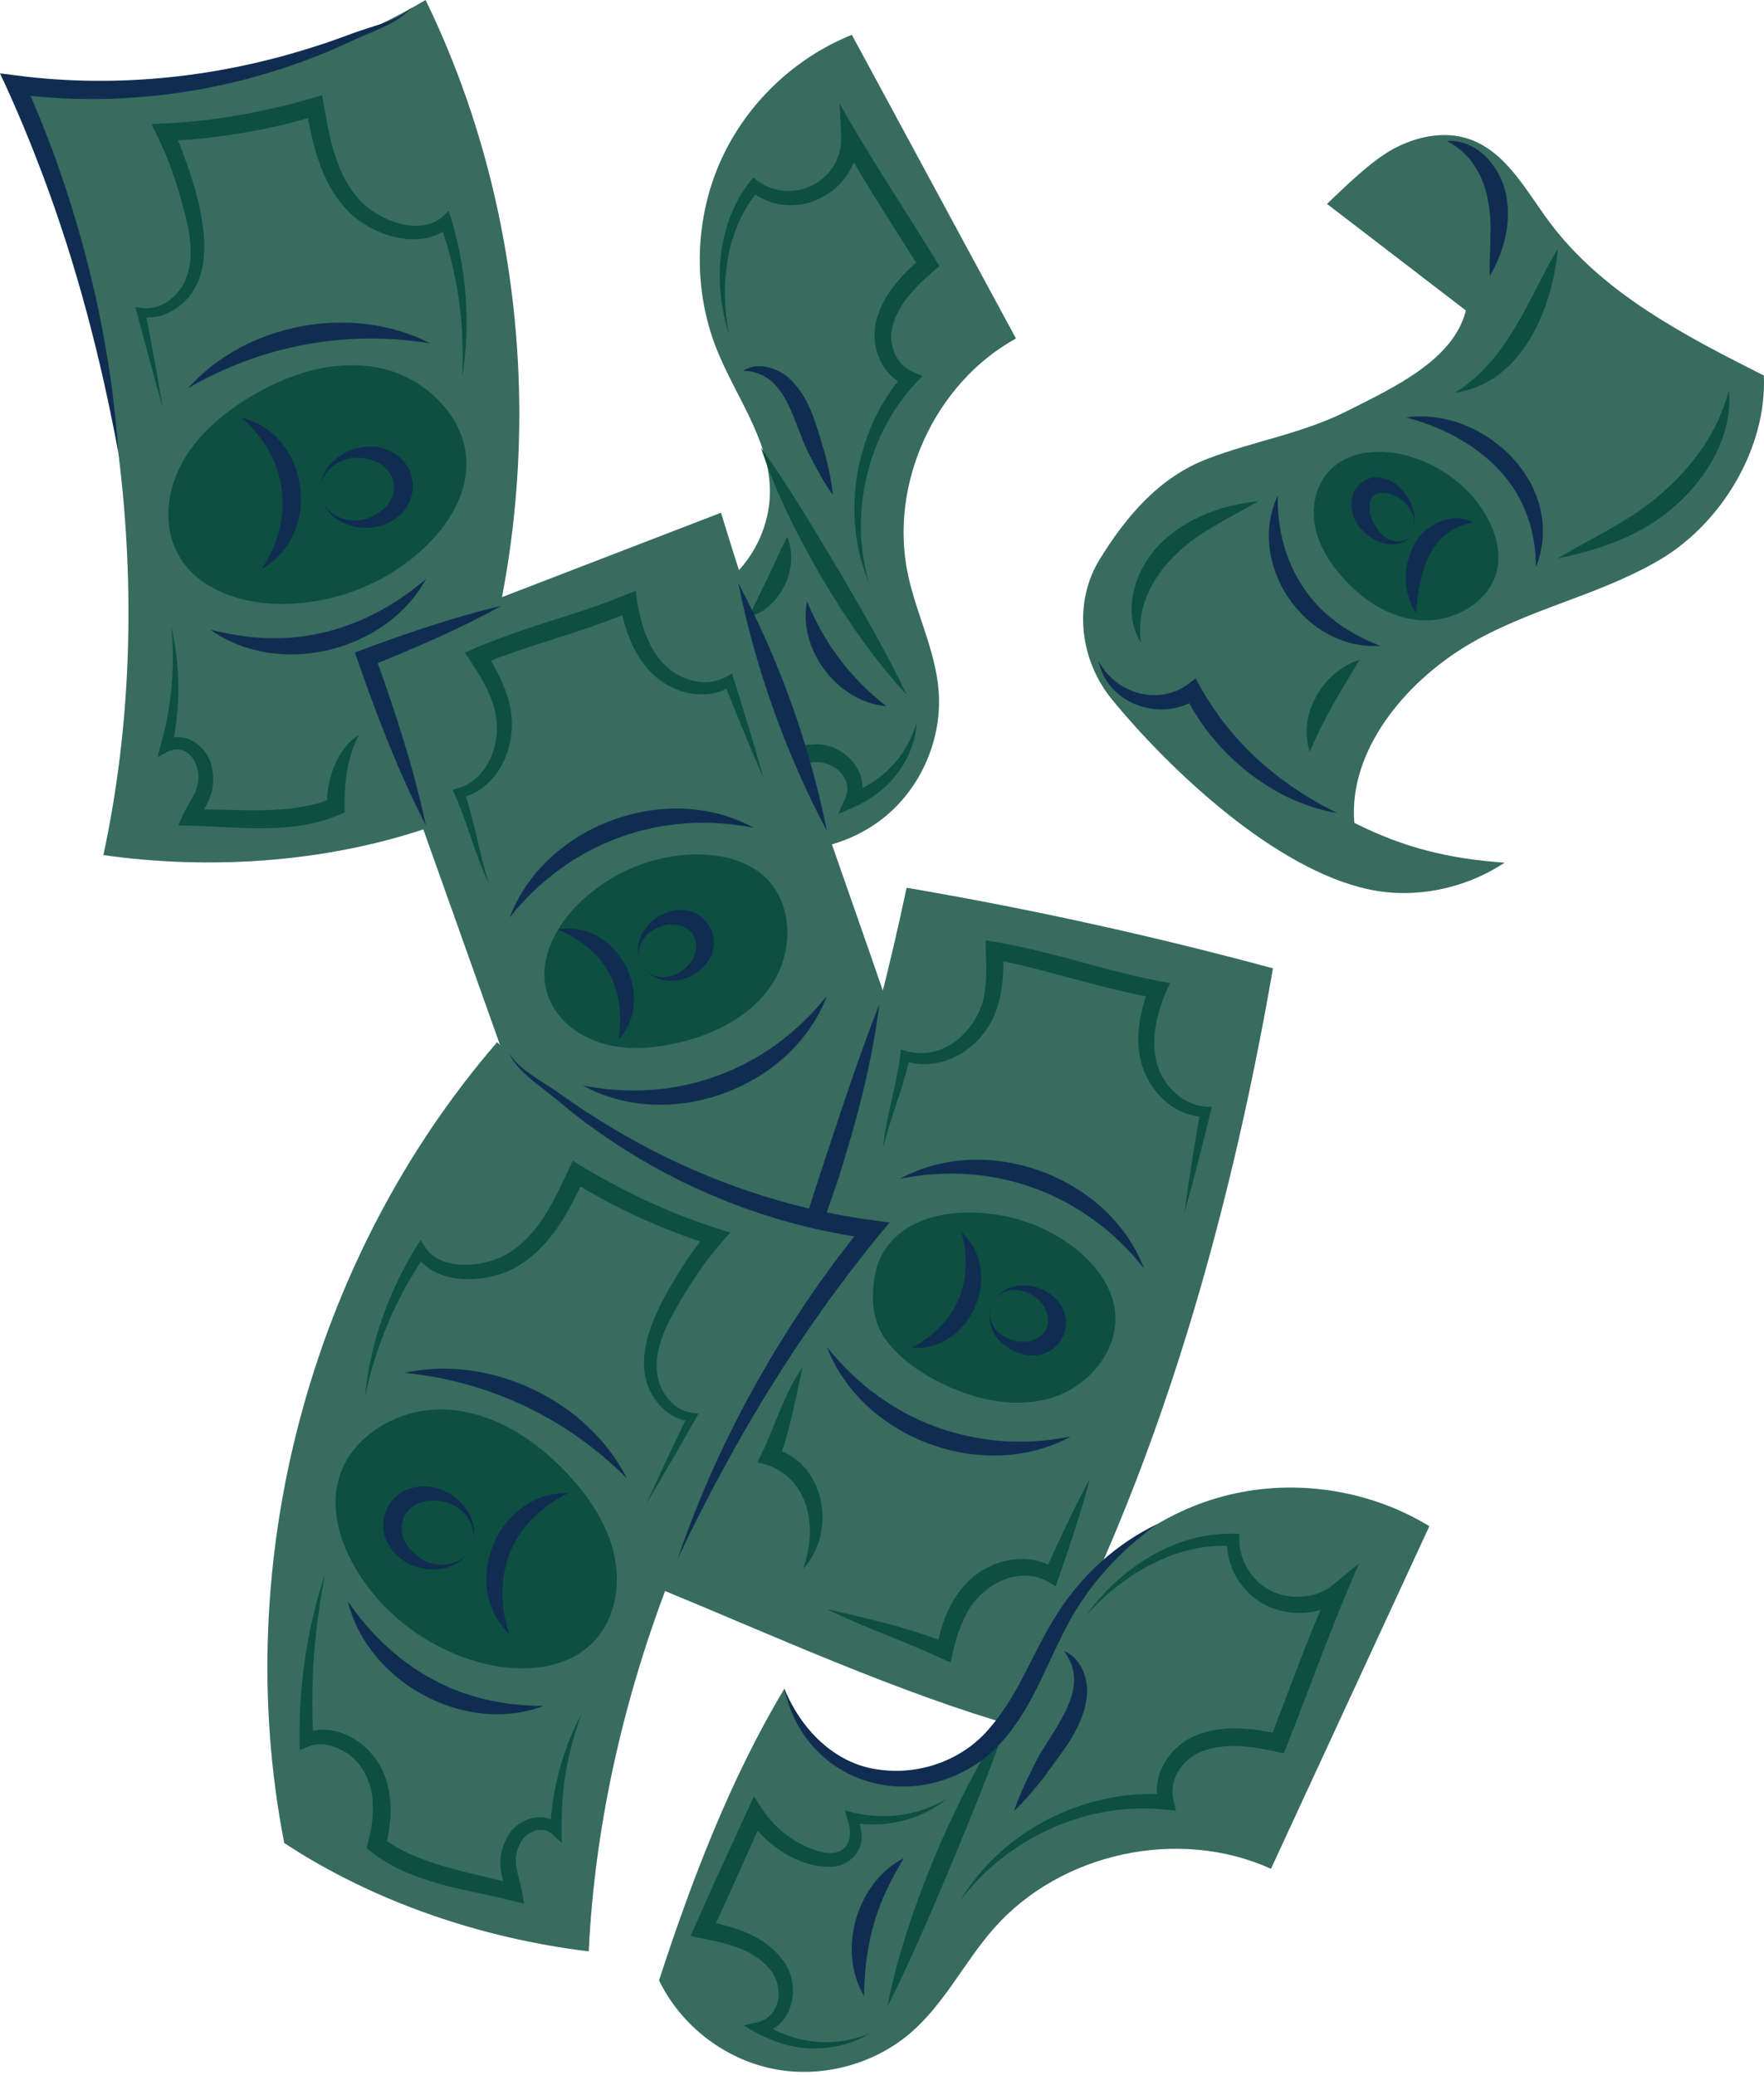 <svg width="567" height="667" viewBox="0 0 567 667" fill="none" xmlns="http://www.w3.org/2000/svg">
<path d="M4.969 27.235C49.835 33.269 97.829 23.034 136.801 0C176.975 82.653 176.958 183.742 136.756 266.381C104.1 277.305 67.323 279.685 33.227 274.871C42.197 233.304 43.511 189.039 38.043 145.59C32.862 104.406 21.588 63.955 4.969 27.235Z" fill="#376C5F"/>
<path d="M137.093 175.383C144.085 168.526 149.688 159.56 149.928 149.772C150.301 134.586 137.004 121.411 122.133 118.31C107.261 115.208 91.71 120.392 78.886 128.532C71.305 133.346 64.274 139.329 59.576 146.983C54.878 154.636 52.716 164.129 55.086 172.79C59.334 188.314 76.143 194.167 90.559 194.141C107.679 194.11 124.835 187.403 137.093 175.383Z" fill="#0D4F40"/>
<path d="M148.554 121.101C149.446 104.404 147.121 87.584 141.446 71.919L144.628 72.679C135.476 81.291 118.591 75.517 111.159 67.091C102.996 58.253 100.427 46.066 98.412 34.803L102.077 37.042C94.141 39.459 86.078 41.394 77.91 42.739C69.747 44.094 61.504 45.025 53.196 45.293L55.618 41.288C61.402 55.003 71.081 80.474 61.793 93.967C58.163 99.233 51.692 103.169 45.128 101.71L46.723 100.079C48.663 110.357 50.584 120.639 52.301 130.964C49.408 120.892 46.719 110.776 44.052 100.657L43.539 98.71L45.647 99.025C50.834 99.8 55.934 96.381 58.625 91.903C62.818 84.907 61.351 75.666 59.248 67.95C57.089 59.634 54.349 51.377 50.562 43.702L48.691 39.893L52.984 39.695C70.085 38.868 87.154 35.612 103.519 30.607C105.62 42.136 107.182 54.628 115.001 63.654C120.791 70.534 134.386 76.083 141.918 69.949L144.226 67.806C149.784 84.929 151.54 103.369 148.554 121.101Z" fill="#0D4F40"/>
<path d="M115.413 236.191C111.29 243.884 110.571 252.573 110.811 261.121C93.804 269.183 75.008 265.33 57.238 265.369L58.915 261.771C60.659 257.96 62.804 255.653 63.56 252.059C64.801 246.286 60.859 238.929 54.419 241.38L50.641 243.346L51.717 239.365C55.172 227.147 56.287 214.502 55.123 201.814C58.047 214.347 57.99 227.604 55.293 240.208L52.593 238.192C59.19 234.317 67.029 240.058 68.087 246.714C68.606 249.118 68.668 251.583 68.18 253.971C67.418 257.554 64.89 261.089 63.739 263.882L61.333 260.196C69.321 260.091 77.132 260.588 84.811 260.445C92.451 260.266 100.066 259.449 106.702 256.607L104.982 259.251C105.109 250.719 107.871 241.021 115.417 236.191H115.413Z" fill="#0D4F40"/>
<path d="M138.312 110.39C111.351 105.948 84.03 111.034 60.434 124.796C79.171 103.766 113.29 97.483 138.312 110.39Z" fill="#102D51"/>
<path d="M136.997 186.021C124.201 209.547 89.54 218.096 67.621 202.406C73.922 204.022 80.101 204.965 86.262 205.132C105.075 205.719 122.805 198.318 136.997 186.021Z" fill="#102D51"/>
<path d="M103.067 159.022C104.079 165.743 112.082 168.707 117.88 166.719C131.141 162.206 128.79 147.362 114.788 147.152C108.665 147.04 101.955 152.315 103.067 159.022ZM103.067 159.022C101.629 147.906 115.615 140.228 125.28 144.956C133.488 148.513 135.246 159.639 128.523 165.547C120.789 173.008 105.125 170.039 103.067 159.022Z" fill="#102D51"/>
<path d="M84.123 182.837C95.131 166.73 92.37 146.765 77.473 134.195C99.503 139.538 103.881 171.771 84.123 182.837Z" fill="#102D51"/>
<path d="M38.051 145.589C32.45 115.357 24.706 85.539 13.925 56.754C9.72 45.549 5.106 34.409 0 23.583L5.372 24.268C37.776 28.485 71.012 24.811 102.057 14.674C107.313 13.085 112.321 10.952 117.666 9.251C122.89 7.588 128.25 6.068 132.402 2.316C128.725 6.539 123.308 8.77 118.261 10.866C113.256 12.96 108.264 15.513 103.096 17.526C72.051 30.017 37.796 34.607 4.574 30.194L7.697 25.997C11.904 35.464 15.822 45.06 19.191 54.849C29.339 84.109 35.948 114.683 38.051 145.585V145.589Z" fill="#102D51"/>
<path d="M326.563 108.814C300.446 123.187 285.637 155.57 291.849 184.728C294.526 197.294 300.654 209.108 301.689 221.913C302.869 236.508 296.867 251.511 285.947 261.267C275.029 271.022 259.444 275.3 245.075 272.489C227.201 247.074 210.261 220.364 198.484 191.61C209.821 195.601 222.746 194.984 232.421 187.853C242.096 180.721 247.909 168.643 247.45 156.63C246.839 140.661 236.241 127.07 230.345 112.216C222.838 93.3 223.151 71.417 231.193 52.723C239.236 34.029 254.913 18.757 273.809 11.201L326.559 108.812L326.563 108.814Z" fill="#376C5F"/>
<path d="M244.584 143.9C253.479 156.284 261.461 169.8 269.292 182.857C277.048 196.163 284.778 209.36 291.424 223.332C280.874 211.945 272.143 199.129 264.219 185.848C256.484 172.448 249.429 158.66 244.584 143.9Z" fill="#0D4F40"/>
<path d="M279.319 187.452C270.063 165.263 274.839 138.32 290.599 120.113L291.469 123.973C282.852 120.785 279.26 110.132 282.045 101.857C284.43 93.934 290.373 87.936 296.328 82.749L295.746 86.448C288.257 74.494 277.453 57.991 270.774 45.743L275.915 44.313C275.864 62.001 255.134 72.528 241.254 61.396L244.01 61.106C233.231 73.467 231.281 91.707 234.323 107.545C229.008 90.882 230.354 70.965 242.114 57.062C253.311 66.876 270.4 58.931 270.424 44.484L269.888 33.32C279.826 51.089 291.39 68.143 301.959 85.556C295.86 90.592 289.599 96.448 287.274 103.509C285.127 109.47 287.297 116.924 293.333 119.5L296.505 120.907C279.272 137.68 272.541 164.304 279.319 187.456V187.452Z" fill="#0D4F40"/>
<path d="M242.528 215.068C237.137 219.65 230.006 222.198 222.86 222.233L224.363 219.823C230.856 230.144 237.377 241.135 243.369 251.741L238.991 250.971C245.086 245.466 252.231 239.574 261.134 239.33C270.93 238.311 280.823 248.6 275.935 258.226L273.075 255.092C278.132 253.318 282.799 250.356 286.515 246.44C290.317 242.518 293.13 237.561 294.67 232.055C294.513 234.909 293.921 237.779 292.896 240.516C289.791 248.915 282.958 255.779 274.737 259.318L269.465 261.651L271.877 256.186C274.161 249.963 267.774 244.309 261.373 245.032C254.114 245.456 248.259 250.588 242.75 255.26L240.063 257.58L238.374 254.493C232.598 243.773 226.785 232.385 221.513 221.395L220.203 218.71C227.798 219.827 235.678 218.828 242.532 215.07L242.528 215.068Z" fill="#0D4F40"/>
<path d="M253.033 172.574C257.14 182.383 250.992 195.357 240.77 198.333C242.553 194.132 245.022 189.461 246.919 185.462C248.84 181.46 250.902 176.63 253.033 172.574Z" fill="#0D4F40"/>
<path d="M284.86 227C269.224 225.713 256.358 208.746 259.402 193.342C264.982 206.896 273.315 217.961 284.86 227Z" fill="#102D51"/>
<path d="M238.883 119.184C243.06 116.413 248.99 117.908 252.804 120.875C260.489 127.304 262.29 136.825 265.115 145.693C266.263 150.047 267.273 154.453 267.703 159.078C264.963 155.327 262.803 151.357 260.782 147.335C254.909 137.173 253.482 119.475 238.885 119.186L238.883 119.184Z" fill="#102D51"/>
<path d="M115.762 209.526C130.235 203.948 144.706 198.368 159.179 192.79C183.37 183.465 207.561 174.14 231.754 164.816C254.718 240.047 284.343 315.042 307.307 390.272C302.893 403.276 294.089 414.179 283.442 422.852C253.844 431.614 227.048 436.975 198.42 441.878L134.907 263.344L115.762 209.526Z" fill="#376C5F"/>
<path d="M223.966 274.658C231.987 274.641 240.409 276.654 246.176 282.228C255.122 290.875 254.933 306.207 248.038 316.563C241.142 326.919 229.087 332.833 216.923 335.451C209.733 336.999 202.191 337.549 195.05 335.781C187.908 334.014 181.191 329.718 177.597 323.302C171.155 311.8 177.597 298.726 186.027 290.455C196.036 280.633 209.906 274.688 223.966 274.658Z" fill="#0D4F40"/>
<path d="M242.293 266.111C212.185 260.119 182.922 270.903 163.836 294.927C175.086 265.223 214.492 250.78 242.293 266.111Z" fill="#102D51"/>
<path d="M187.344 348.928C217.451 354.92 246.715 344.135 265.801 320.111C254.553 349.817 215.145 364.259 187.344 348.928Z" fill="#102D51"/>
<path d="M245.458 250.246C241.013 240.078 236.832 229.818 232.739 219.524L235.202 220.371C227.465 225.568 216.954 223.164 210.361 217.197C203.846 211.277 200.839 202.631 199.327 194.282L203.18 196.402C187.368 203.323 170.479 207.049 154.717 213.612L155.998 209.525C160.749 216.996 165.392 226.009 164.418 235.321C163.683 244.699 157.73 254.419 148.036 256.444L149.128 254.301C152.661 264.063 153.924 274.126 157.11 283.921C154.851 279.339 153.193 274.472 151.512 269.668C149.687 264.257 147.847 258.935 145.477 253.879L147.307 253.372C155.034 251.171 159.476 242.7 159.692 235.06C160.026 226.581 155.88 219.475 151.223 212.516L149.438 209.755C158.39 205.733 167.768 202.567 176.95 199.624C186.313 196.72 195.467 193.705 204.333 189.873C205.617 201.852 210.058 216.028 223.023 218.88C227.312 219.929 231.721 218.964 235.265 216.468C238.818 227.673 242.29 238.907 245.458 250.246Z" fill="#0D4F40"/>
<path d="M184.391 363.955C189.597 373.779 193.961 384.022 198.041 394.345L194.115 392.995C196.108 391.654 198.4 390.723 200.747 390.348C218.221 387.814 228.741 404.636 229.552 420.076L227.052 418.701C232.474 416.839 238.015 415.446 243.661 414.476C237.97 417.365 232.197 420.064 226.566 423.016C224.677 414.973 222.028 406.429 215.864 400.808C210.978 396.311 202.912 394.06 196.964 397.473L194.02 399.151C190.257 387.592 186.783 375.893 184.391 363.955Z" fill="#0D4F40"/>
<path d="M206.311 310.305C212.649 319.964 227.509 309.386 222.929 300.711C217.691 292.44 201.12 299.998 206.311 310.305ZM206.311 310.305C199.92 297.755 220.06 285.022 228.032 297.767C235.057 311.026 213.977 322.103 206.311 310.305Z" fill="#102D51"/>
<path d="M198.78 334.219C200.766 323.114 197.836 311.902 189.076 304.688C186.305 302.329 183.09 300.39 179.285 298.772C198.03 295.527 211.529 320.129 198.78 334.219Z" fill="#102D51"/>
<path d="M327.706 555.311C369.923 482.087 394.753 394.56 409.167 311.277C370.353 300.781 331.041 292.133 291.405 285.375C288.767 297.902 285.852 310.369 282.671 322.77C278.67 338.367 274.243 353.853 269.406 369.214C262.661 390.628 255.117 411.794 246.807 432.654C236.258 459.136 224.478 485.128 211.535 510.513C249.188 526.003 288.549 544.141 327.702 555.311H327.706Z" fill="#376C5F"/>
<path d="M345.801 401.49C352.064 406.501 357.369 413.345 358.373 421.304C359.93 433.648 350.179 445.481 338.316 449.232C326.453 452.985 313.353 450.043 302.231 444.465C295.655 441.168 289.433 436.871 284.974 431.022C280.516 425.173 279.935 417.615 281.152 410.362C283.336 397.362 294.585 391.207 306.335 390.04C320.29 388.653 334.824 392.707 345.803 401.492L345.801 401.49Z" fill="#0D4F40"/>
<path d="M289.266 378.933C317.1 363.706 356.391 378.118 367.723 407.749C348.692 383.637 319.355 372.844 289.266 378.933Z" fill="#102D51"/>
<path d="M344.219 461.754C316.383 476.981 277.094 462.569 265.762 432.938C284.791 457.05 314.13 467.842 344.219 461.754Z" fill="#102D51"/>
<path d="M380.667 390.009C382.197 378.977 383.953 367.986 385.836 357.015L387.419 358.995C377.984 359.048 370.161 351.659 367.276 343.045C364.436 334.445 366.335 325.149 369.562 317.051L371.652 320.865C353.813 317.888 336.808 311.63 319.206 308.348L322.494 305.532C322.746 314.511 322.084 324.854 316.076 332.29C310.254 339.916 299.676 344.418 290.406 340.835L292.462 339.598C290.41 349.819 286.179 359.085 283.828 369.155C284.282 364.047 285.421 359.013 286.509 354.022C287.784 348.428 289.019 342.908 289.598 337.328L291.439 337.895C303.747 341.468 315.318 330.157 316.602 318.359C317.35 313.353 316.924 307.571 316.775 302.254C326.917 303.821 336.936 306.394 346.683 309.016C356.492 311.758 366.19 314.309 376.085 316.026C370.684 326.962 367.496 341.918 377.566 351.135C380.779 354.283 385.084 355.913 389.511 355.811C386.752 367.258 383.825 378.665 380.671 390.013L380.667 390.009Z" fill="#0D4F40"/>
<path d="M258.144 504.28C263.288 490.302 259.686 473.264 243.457 470.08L244.908 467.075C249.227 458.113 252.162 447.712 257.971 439.496C255.905 448.505 253.808 461.047 250.121 469.479L248.21 465.492C265.142 469.613 269.302 492.315 258.142 504.28H258.144Z" fill="#0D4F40"/>
<path d="M350.333 475.332C347.631 485.604 343.777 497.174 340.268 507.224L339.358 509.854L336.746 508.367C326.586 502.907 314.277 510.229 309.982 520.093C307.833 524.441 306.541 529.567 305.526 534.422L302.629 533.092C290.683 527.532 277.609 523.086 265.762 517.256C278.942 520.24 292.127 523.249 304.713 528.269L301.091 530.188C302.474 521.524 305.897 512.58 312.971 506.768C320.25 500.863 331.174 498.885 339.323 504.308L335.803 505.451L339.223 497.836C342.493 490.793 346.623 482.116 350.335 475.33L350.333 475.332Z" fill="#0D4F40"/>
<path d="M318.851 419.146C325.33 406.657 347.39 415.628 341.689 429.508C334.995 442.968 313.713 432.258 318.851 419.146ZM318.851 419.146C314.691 429.915 331.923 435.815 336.327 427.075C340.035 417.989 324.215 408.917 318.851 419.146Z" fill="#102D51"/>
<path d="M309.032 396.076C323.096 408.862 312.051 434.656 293.086 433.255C296.714 431.274 299.724 429.029 302.254 426.413C310.269 418.378 312.088 406.937 309.032 396.076Z" fill="#102D51"/>
<path d="M357.48 224.933C347.049 212.234 344.849 193.815 353.463 179.819C362.079 165.824 372.73 153.364 388.083 147.501C403.438 141.64 418.463 139.472 433.133 132.06C447.802 124.649 467.23 115.76 471.174 99.806L426.535 65.547C432.504 59.875 440.749 51.675 448.008 47.789C455.267 43.902 463.993 42.032 471.826 44.568C483.883 48.472 490.371 61.048 497.92 71.228C514.949 94.187 541.422 107.841 566.946 120.711C568.005 143.862 553.43 168.229 533.452 179.972C513.474 191.715 491.113 195.661 471.284 207.656C451.455 219.65 433.376 241.423 435.32 264.515C451.349 272.585 465.72 276.043 483.62 277.314C471.023 285.65 454.959 289.055 440.178 285.938C409.825 279.537 376.014 247.494 357.482 224.929L357.48 224.933Z" fill="#376C5F"/>
<path d="M465.148 45.372C474.76 44.52 482.562 53.969 484.166 62.874C485.844 71.953 483.363 80.98 478.863 88.752C478.692 84.299 479.038 80.041 479.073 75.911C479.529 64.054 476.593 51.276 465.148 45.374V45.372Z" fill="#102D51"/>
<path d="M429.87 261.385C415.484 258.972 402.136 250.774 392.329 240.091C387.826 235.144 383.874 229.525 380.965 223.499L385.002 224.503C373.316 232.484 355.84 226.345 353.082 212.434C358.593 223.014 372.381 226.971 381.853 219.926L384.308 218.082L385.889 220.932C389.507 227.431 394.038 233.633 399.149 239.05C407.859 248.368 418.388 255.76 429.87 261.385Z" fill="#102D51"/>
<path d="M478.025 166.367C481.028 171.871 482.711 178.446 480.823 184.598C477.897 194.141 466.722 200.039 456.652 199.373C446.582 198.707 437.803 192.752 431.373 185.426C427.57 181.096 424.361 176.131 422.978 170.531C421.596 164.932 422.203 158.629 425.51 153.638C431.438 144.692 443.31 143.979 452.441 146.517C463.285 149.532 472.761 156.72 478.025 166.367Z" fill="#0D4F40"/>
<path d="M500.684 179.533C512.195 172.533 524.629 167.222 534.544 158.201C544.507 149.418 552.261 138.655 555.7 125.514C557.036 139.667 548.856 153.505 538.442 162.616C527.862 172.04 514.263 176.732 500.686 179.531L500.684 179.533Z" fill="#0D4F40"/>
<path d="M451.945 134.159C477.676 130.791 503.863 156.584 493.689 182.358C493.701 176.223 492.674 170.472 490.655 165.165C484.383 148.557 468.644 138.649 451.945 134.159Z" fill="#102D51"/>
<path d="M500.709 79.961C499.101 99.21 489.084 123.297 467.617 126.259C484.82 115.667 490.928 96.541 500.709 79.961Z" fill="#0D4F40"/>
<path d="M436.991 212.096C431.04 222.038 425.439 230.892 421.024 241.651C416.939 229.8 425.337 215.735 436.991 212.096Z" fill="#0D4F40"/>
<path d="M410.727 159.273C410.35 175.17 416.651 190.574 429.586 199.982C433.734 203.113 438.43 205.591 443.656 207.603C419.41 209.199 400.4 181.245 410.725 159.275L410.727 159.273Z" fill="#102D51"/>
<path d="M366.714 206.52C360.231 196.332 365.16 182.215 373.401 174.333C381.904 166.257 393.101 162.248 404.478 161.135C399.59 163.969 394.696 166.43 390.108 169.221C376.609 176.896 364.522 189.865 366.714 206.52Z" fill="#0D4F40"/>
<path d="M454.362 170.523C455.754 165.998 452.405 161.266 448.513 159.403C445.547 157.963 441.529 157.631 440.435 160.878C439.582 163.46 440.713 167.925 443.495 171.067C446.285 174.553 452.606 175.734 454.362 170.523ZM454.362 170.523C452.765 175.814 445.9 175.899 441.711 173.432C436.774 170.719 433.046 165.132 434.841 159.041C435.762 155.793 439.399 153.18 442.742 153.455C450.811 154.039 456.218 163.287 454.364 170.525L454.362 170.523Z" fill="#102D51"/>
<path d="M473.484 167.927C466.421 169.242 462.09 173.298 459.445 178.452C456.579 184.155 455.729 190.358 455.151 196.983C451.009 190.817 450.852 182.462 454.201 175.767C457.355 168.942 466.574 164.048 473.484 167.927Z" fill="#102D51"/>
<path d="M282.67 322.77C280.223 342.027 275.236 360.772 269.356 379.218C263.226 397.584 256.189 415.657 246.809 432.654C251.585 414.198 257.811 395.502 263.633 377.35C269.662 359.256 275.664 340.513 282.668 322.77H282.67Z" fill="#102D51"/>
<path d="M408.525 600.729C378.832 587.273 340.775 595.52 319.314 620.059C310.065 630.633 303.733 643.737 293.2 653.033C281.194 663.625 264.125 668.199 248.432 665.027C232.739 661.855 218.785 651.014 211.832 636.592C222.377 604.293 234.67 571.963 252.13 542.819C256.062 555.361 265.067 566.273 277.651 570.074C290.233 573.872 304.619 571.052 314.834 562.781C328.417 551.785 333.375 533.604 342.519 518.712C354.164 499.749 373.531 485.687 395.169 480.486C416.807 475.285 440.448 479.005 459.44 490.603L408.525 600.731V600.729Z" fill="#376C5F"/>
<path d="M324.107 551.941C318.89 567.754 312.238 583.592 305.927 598.988C299.366 614.492 292.918 629.931 285.238 644.986C288.506 628.352 294.051 612.34 300.493 596.718C307.143 581.176 314.55 565.953 324.107 551.941Z" fill="#0D4F40"/>
<path d="M308.73 610.877C322.174 588.35 348.858 574.961 375.06 576.87L372.491 579.879C369.686 570.359 376.582 560.378 385.548 557.438C393.995 554.366 403.091 555.639 411.493 557.449L408.184 559.199C414.543 543.037 420.241 526.555 427.453 510.674L431.677 513.934C424.538 519.353 414.763 519.818 406.858 516.014C399.004 512.037 394.066 503.582 394.361 494.977L396.244 497.01C378.307 495.712 361.056 506.013 349.227 519.135C360.027 504.226 377.344 492.636 396.472 493.021L398.354 493.074L398.356 495.054C398.363 502.003 402.818 508.824 408.989 511.577C415.13 514.398 423.21 513.773 428.25 509.637L436.868 502.562C428.315 521.761 421.305 541.792 413.553 561.342L412.624 563.63L410.244 563.094C402.712 561.405 394.687 560.201 387.361 562.613C380.632 564.679 375.447 571.604 377.193 578.691L377.979 582.067L374.624 581.697C349.728 578.973 323.728 590.754 308.73 610.875V610.877Z" fill="#0D4F40"/>
<path d="M304.533 578.119C296.213 584.93 284.596 587.91 273.588 585.875L275.526 583.744C276.216 585.679 276.875 587.755 276.948 590.117C277.384 595.177 272.702 599.773 267.756 600.079C256.75 600.521 246.731 593.407 240.439 584.805L245.313 584.388C240.494 595.361 233.602 610.687 228.652 621.41L226.637 617.427C235.326 619.258 245.038 621.788 250.942 629.306C257.877 636.92 255.554 651.67 244.428 653.664L245.08 650.254C249.988 653.546 255.76 655.646 261.762 656.282C267.762 656.903 274.004 656.036 279.723 653.54C274.418 656.816 268.053 658.548 261.644 658.47C253.625 658.592 245.787 655.341 239.028 651.063L243.776 650.005C251.327 647.837 252.158 637.936 246.998 632.521C240.93 625.446 230.768 624.26 221.965 622.316C225.247 615.082 228.407 607.731 231.742 600.527C233.288 597.16 240.953 580.45 242.338 577.436L245.082 581.66C249.073 587.802 255.326 592.527 262.322 594.855C270.486 597.632 275.245 593.032 272.368 584.765L271.565 581.916C282.334 585.317 294.436 584.225 304.535 578.121L304.533 578.119Z" fill="#0D4F40"/>
<path d="M277.725 641.637C269.024 626.991 275.331 605.041 290.521 597.299C288.374 600.924 286.457 604.332 284.85 607.844C279.832 618.554 277.854 629.749 277.725 641.637Z" fill="#102D51"/>
<path d="M342.011 530.756C347.086 532.69 349.565 538.795 349.435 544.031C348.781 554.88 341.62 562.681 335.801 570.972C332.778 574.853 329.63 578.653 325.961 582.121C327.548 577.327 329.657 572.865 331.892 568.483C337.062 556.752 351.653 543.628 342.013 530.754L342.011 530.756Z" fill="#102D51"/>
<path d="M252.125 542.82C257.353 555.723 268.154 566.934 282.189 568.806C295.55 570.839 309.664 565.758 318.282 555.295C327.536 544.676 332.112 530.68 339.837 518.727C347.703 506.234 359.065 496.099 372.067 489.867C360.336 498.218 350.535 508.82 343.789 521.076C340.434 527.229 337.557 533.75 334.446 540.3C329.691 550.094 323.634 560.459 314.208 566.826C289.97 583.045 258.343 571.856 252.125 542.82Z" fill="#102D51"/>
<path d="M280.199 395.217C235.289 389.516 191.538 367.287 159.797 335.01C99.727 404.558 73.758 502.256 91.366 592.452C120.116 611.403 155.046 623.156 189.234 627.271C191.251 584.796 201.36 541.68 217.811 501.097C233.405 462.627 254.697 426.434 280.199 395.219V395.217Z" fill="#376C5F"/>
<path d="M114.439 504.428C109.444 496.004 106.335 485.901 108.617 476.377C112.158 461.606 128.397 452.292 143.565 453.117C158.734 453.944 172.431 462.949 182.73 474.115C188.819 480.716 194.077 488.305 196.649 496.909C199.222 505.514 198.873 515.242 194.355 523.004C186.258 536.913 168.513 538.248 154.588 534.519C138.05 530.088 123.194 519.193 114.439 504.428Z" fill="#0D4F40"/>
<path d="M117.314 449.023C118.99 431.119 125.424 413.749 135.199 398.63L136.878 401.293C142.568 409.155 157.159 407.293 164.508 402.13C174.386 395.415 179.103 383.748 184.1 373.145C198.628 382.187 214.287 389.723 230.6 394.918L234.699 396.214L231.912 399.414C226.281 405.856 221.509 413.132 217.288 420.613C213.274 427.529 209.479 436.086 211.732 443.923C213.181 448.943 217.231 453.558 222.444 454.142L224.563 454.379L223.567 456.127C218.388 465.221 213.189 474.306 207.804 483.296C212.117 473.758 216.616 464.315 221.134 454.882L222.255 456.868C218.967 456.728 215.778 455.273 213.415 453.075C200.472 441.041 209.891 422.617 217.329 410.475C220.393 405.365 223.805 400.417 227.648 395.778L228.958 400.272C220.996 397.878 213.272 394.859 205.73 391.451C198.182 388.054 190.887 384.11 183.838 379.734L187.955 378.512C183.112 388.88 177.499 399.997 167.337 406.439C157.966 412.671 140.207 413.918 133.555 403.238L136.825 403.32C127.315 417.002 120.744 432.655 117.312 449.021L117.314 449.023Z" fill="#0D4F40"/>
<path d="M104.432 506.256C101.886 519.409 100.445 532.643 100.37 545.99C100.37 550.413 100.457 554.829 100.722 559.232L97.646 557.266C107.024 553.397 117.184 559.142 122 567.273C126.608 575.38 126.142 585.11 123.911 593.734L122.927 590.737C128.611 595.19 135.758 597.935 143.098 600.074C150.481 602.185 158.156 603.713 165.849 605.868L162.577 608.812C162.184 605.821 160.646 601.747 160.833 598.092C160.976 595.659 161.668 593.292 162.787 591.104C165.515 584.943 174.579 581.41 179.953 586.852L176.824 588.103C177.459 575.231 180.811 562.404 186.859 551.044C184.726 557.069 182.974 563.197 181.911 569.412C180.595 576.946 180.403 584.698 180.513 592.334L177.366 589.462C173.9 586.569 168.501 589.019 166.924 593.149C164.423 598.208 166.707 602.504 167.78 608.013L168.475 611.919L164.508 610.957C148.625 607.021 131.027 605.332 117.821 594.064C119.072 589.714 119.977 585.118 119.855 580.687C119.828 573.141 116.505 565.811 109.532 562.404C106.298 560.734 102.54 560.104 99.365 561.355L96.324 562.553C95.837 543.531 98.377 524.292 104.43 506.258L104.432 506.256Z" fill="#0D4F40"/>
<path d="M129.961 441.307C157.459 435.268 188.817 450.108 201.519 475.248C182.254 455.882 157.155 443.943 129.961 441.307Z" fill="#102D51"/>
<path d="M111.797 514.732C122.35 530.262 137.585 541.974 155.915 546.243C161.913 547.665 168.126 548.343 174.63 548.4C149.416 557.93 118.117 540.756 111.797 514.732Z" fill="#102D51"/>
<path d="M151.531 497.37C146.707 507.486 130.811 506.33 125.252 497.13C120.277 489.696 124.83 479.393 133.68 478.065C144.237 475.979 155.779 486.996 151.531 497.37ZM151.531 497.37C154.328 491.173 149.204 484.348 143.255 482.883C129.671 479.489 123.581 493.227 135.237 500.999C140.33 504.411 148.825 503.605 151.531 497.37Z" fill="#102D51"/>
<path d="M163.706 525.248C147.454 509.469 159.982 479.449 182.638 479.952C178.211 482.171 174.444 484.826 171.309 488.016C161.363 497.732 159.23 512.211 163.706 525.248Z" fill="#102D51"/>
<path d="M217.814 501.096C227.787 471.773 242.034 443.924 259.363 418.256C265.133 409.66 271.389 401.395 277.886 393.327L279.824 398.186C246.585 393.91 214.661 380.671 187.87 360.618C183.394 357.344 179.226 353.594 174.929 350.283C170.59 346.96 165.926 343.411 163.461 338.385C166.511 343.077 171.297 345.925 175.921 348.875C180.648 351.891 184.938 355.24 189.61 358.127C217.007 375.904 248.182 387.998 280.581 392.252L285.948 392.969C278.228 402.12 270.91 411.696 263.965 421.446C246.147 446.493 230.998 473.318 217.814 501.096Z" fill="#102D51"/>
<path d="M237.316 187.449C250.562 212.475 260.211 239.365 265.805 267.124C252.53 242.11 242.941 215.201 237.316 187.449Z" fill="#102D51"/>
<path d="M136.875 265.306C127.701 247.467 120.613 228.675 114.051 209.753L116.679 208.767C131.262 203.378 145.99 198.325 161.145 194.754C147.514 202.28 133.204 208.42 118.778 214.214L120.477 210.513C126.917 228.469 132.935 246.61 136.873 265.308L136.875 265.306Z" fill="#102D51"/>
</svg>
